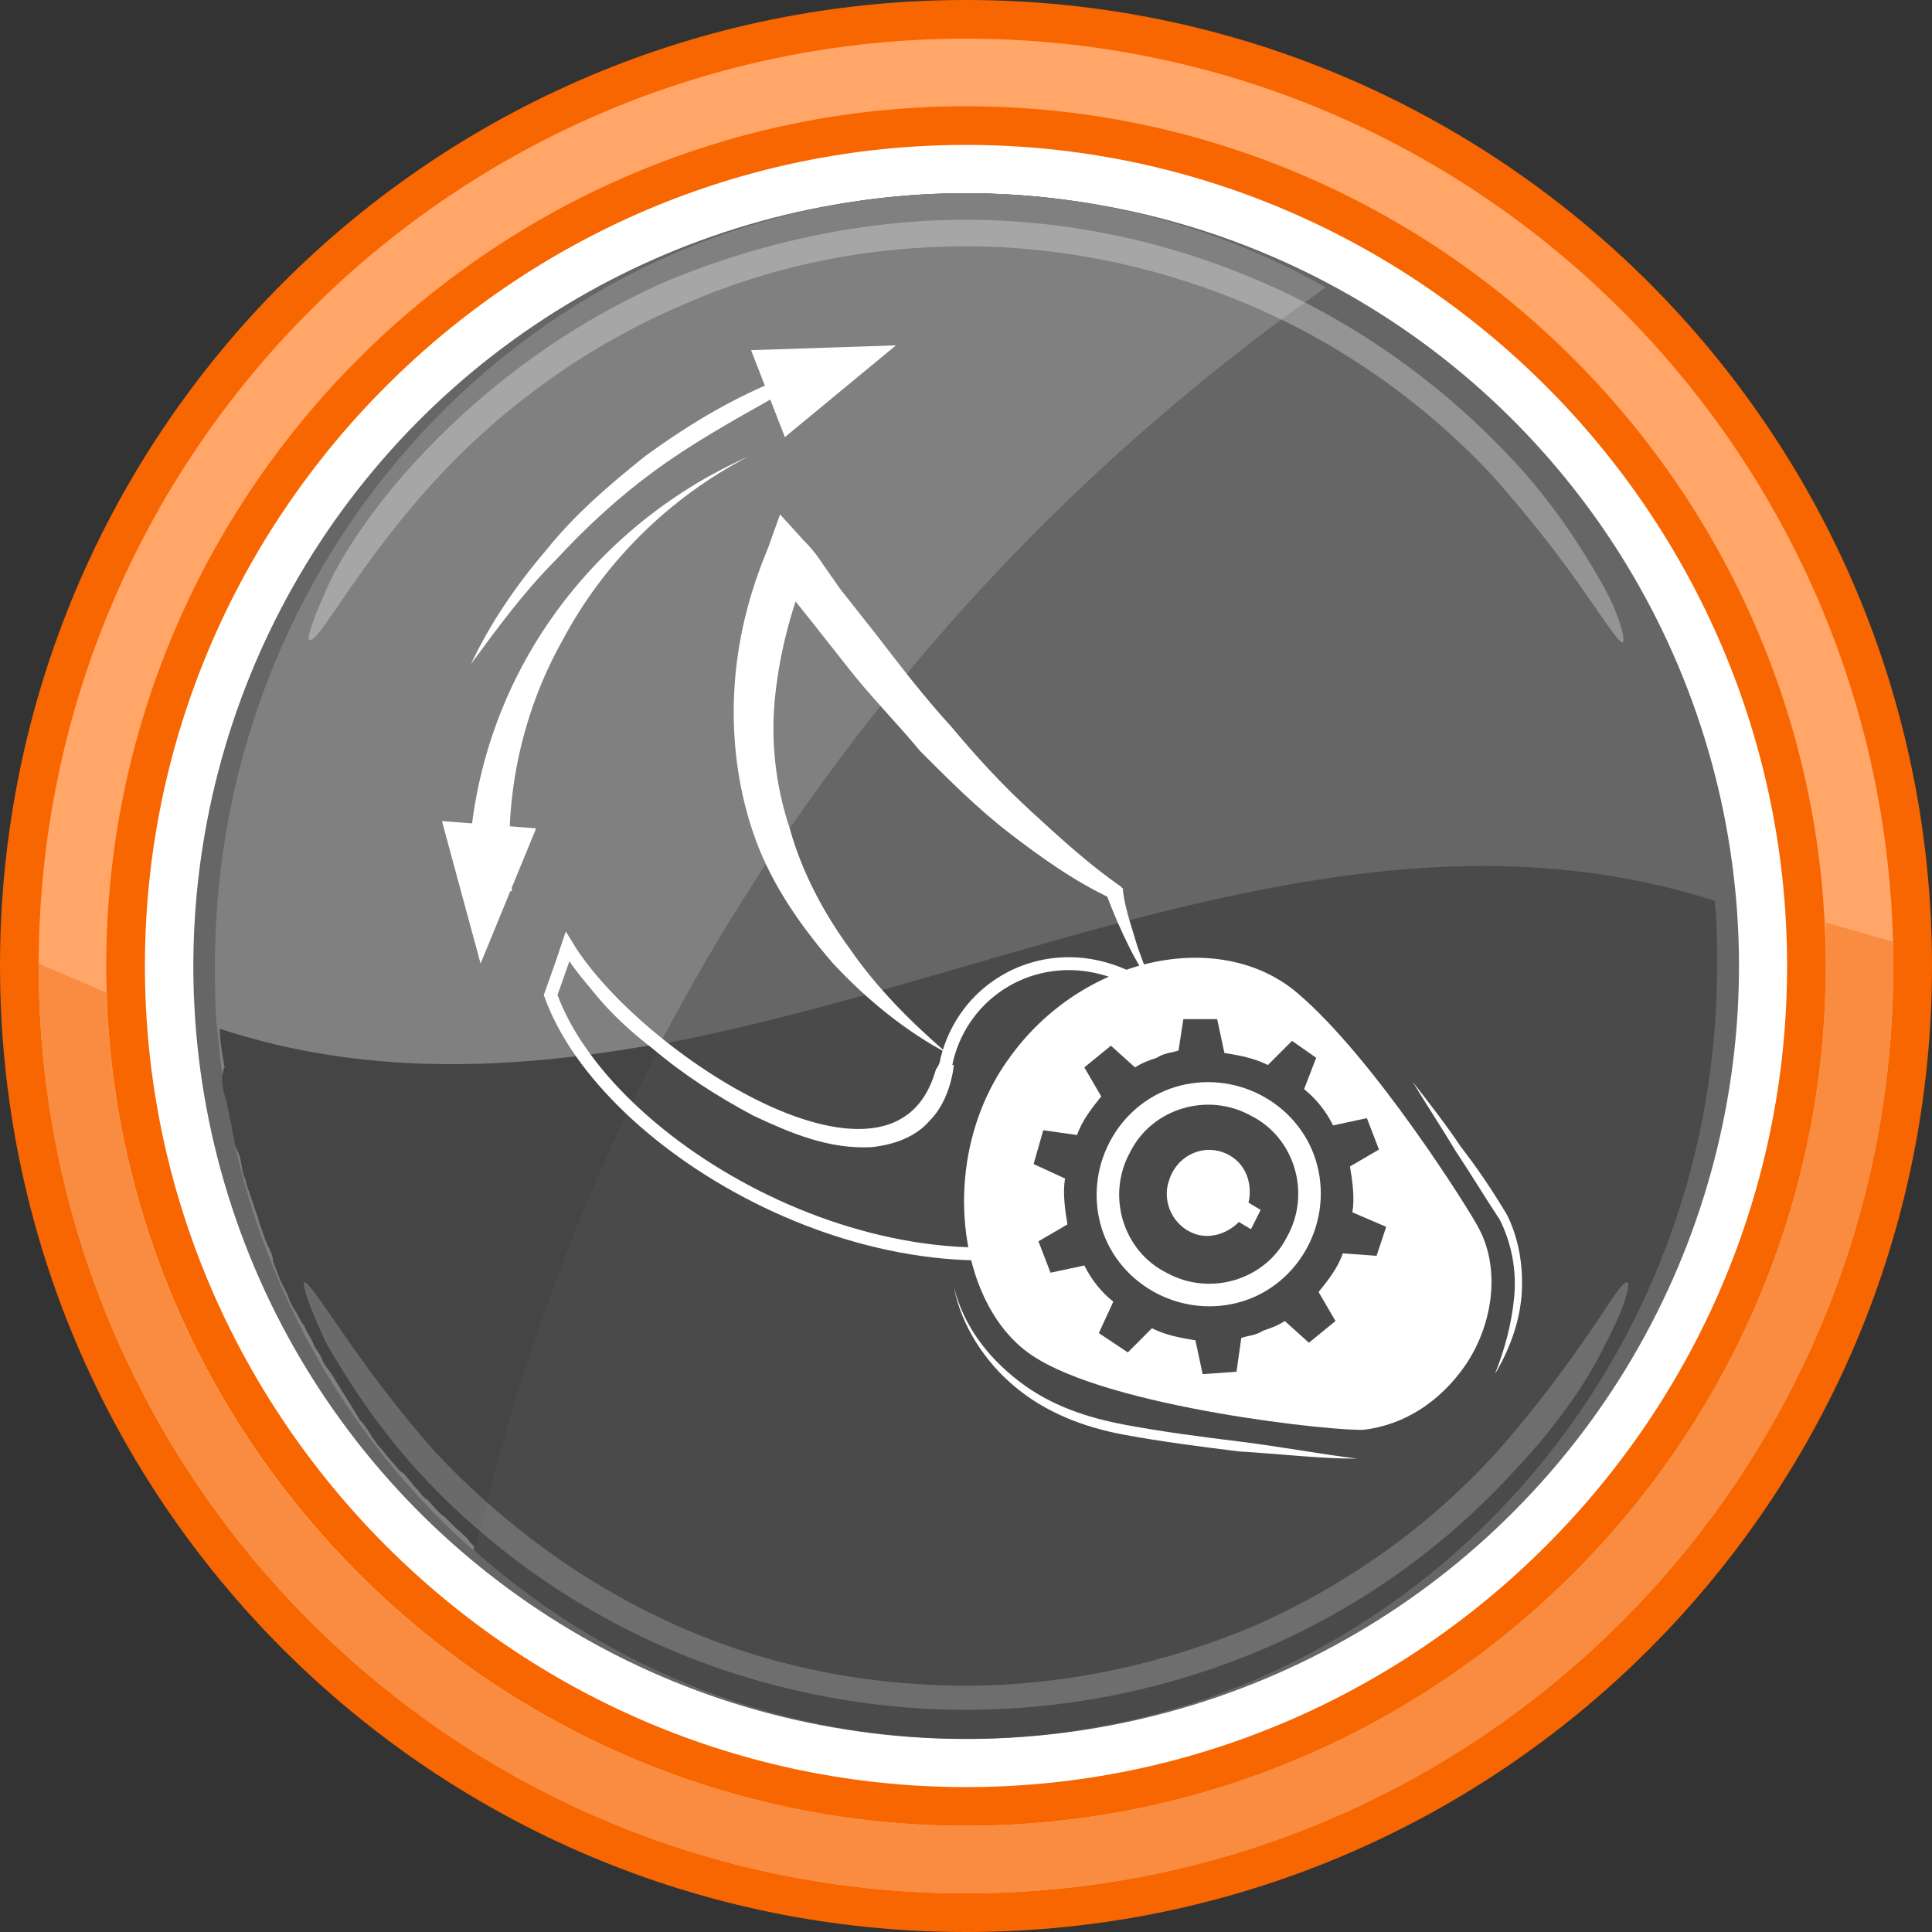 <?xml version="1.0" encoding="utf-8"?>
<!-- Generator: Adobe Illustrator 22.1.0, SVG Export Plug-In . SVG Version: 6.00 Build 0)  -->
<svg version="1.1" id="Layer_1" xmlns="http://www.w3.org/2000/svg" xmlns:xlink="http://www.w3.org/1999/xlink" x="0px" y="0px"
	 width="80px" height="80px" viewBox="0 0 80 80" style="enable-background:new 0 0 80 80;" xml:space="preserve">
<rect x="0" y="0" width="80" height="80" fill="#333333" stroke="none"/>
<style type="text/css">
	.st0{fill:#FFFFFF;}
	.st1{fill:#666666;}
	.st2{fill:#4A4A4A;}
	.st3{fill:#808080;}
	.st4{opacity:0.3;}
	.st5{fill:#454545;}
	.st6{opacity:0.2;}
	.st7{fill:#F76600;}
	.st8{fill:#FFA668;}
	.st9{fill:#F98C40;}
	.st10{fill:none;stroke:#FFFFFF;stroke-width:0.534;stroke-miterlimit:10;}
	.st11{fill:none;}
</style>
<g>
	<g>
		<ellipse transform="matrix(0.988 -0.156 0.156 0.988 -5.743 6.72)" class="st0" cx="40" cy="40" rx="35.4" ry="35.4"/>
		<g>
			<ellipse transform="matrix(0.189 -0.982 0.982 0.189 -6.833 71.727)" class="st1" cx="40" cy="40" rx="32" ry="32"/>
			<path class="st1" d="M71,37.3C69.7,20.9,56.3,8,40,8C22.8,8,8.9,22.3,8.9,40c0,0.9,0,1.8,0.1,2.7C29.6,49.3,50.4,30.7,71,37.3z"
				/>
			<path class="st2" d="M9,42.7C10.3,59.1,23.7,72,40,72c17.2,0,31.1-14.3,31.1-32c0-0.9,0-1.8-0.1-2.7C50.4,30.7,29.6,49.3,9,42.7z
				"/>
			<path class="st3" d="M54.9,11.9C50.5,9.4,45.4,8,40,8C22.8,8,8.9,22.3,8.9,40c0,0.9,0,1.8,0.1,2.7c0.7,8.6,4.6,16.2,10.6,21.5
				C24.5,42.6,37.4,24.2,54.9,11.9z"/>
			<g class="st4">
				<path class="st0" d="M12.8,26.5c-0.1-0.1,0.2-1,0.9-2.5c0.7-1.4,2-3.3,3.7-5.1c2.9-3.1,6.4-5.6,10.3-7.3
					C31.6,10,35.8,9.1,40,9.1c4.2,0,8.4,0.9,12.3,2.6c3.9,1.7,7.4,4.2,10.3,7.3c1.7,1.8,2.9,3.7,3.7,5.1c0.8,1.4,1,2.4,0.9,2.5
					c-0.1,0.1-0.7-0.8-1.6-2.1c-0.9-1.3-2.2-3-3.8-4.8c-2.8-3-6.2-5.4-9.9-7c-3.7-1.6-7.8-2.5-11.9-2.5c-4.1,0-8.1,0.8-11.9,2.5
					c-3.7,1.6-7.1,4-9.9,7c-1.6,1.7-2.9,3.5-3.8,4.8C13.5,25.8,13,26.6,12.8,26.5z"/>
			</g>
			<path class="st5" d="M9.2,44.7c0,0.3,0.1,0.7,0.2,1c0,0.2,0.1,0.4,0.1,0.6c0.1,0.3,0.1,0.6,0.2,0.9c0,0.2,0.1,0.4,0.2,0.6
				c0.1,0.3,0.1,0.6,0.2,0.9c0.1,0.2,0.1,0.4,0.2,0.6c0.1,0.3,0.2,0.6,0.3,0.9c0.1,0.2,0.1,0.4,0.2,0.6c0.1,0.3,0.2,0.6,0.3,0.8
				c0.1,0.2,0.2,0.4,0.2,0.6c0.1,0.3,0.2,0.5,0.3,0.8c0.1,0.2,0.2,0.4,0.3,0.6c0.1,0.3,0.2,0.5,0.4,0.8c0.1,0.2,0.2,0.4,0.3,0.5
				c0.1,0.3,0.3,0.5,0.4,0.8c0.1,0.2,0.2,0.3,0.3,0.5c0.1,0.3,0.3,0.5,0.5,0.8c0.1,0.2,0.2,0.3,0.3,0.5c0.2,0.3,0.3,0.5,0.5,0.8
				c0.1,0.2,0.2,0.3,0.3,0.5c0.2,0.2,0.4,0.5,0.5,0.7c0.1,0.1,0.2,0.3,0.3,0.4c0.2,0.2,0.4,0.5,0.6,0.7c0.1,0.1,0.2,0.3,0.4,0.4
				c0.2,0.2,0.4,0.5,0.6,0.7c0.1,0.1,0.2,0.3,0.4,0.4c0.2,0.2,0.4,0.5,0.7,0.7c0.1,0.1,0.2,0.2,0.4,0.4c0.2,0.2,0.5,0.4,0.7,0.7
				c0.1,0.1,0.2,0.2,0.2,0.2c1.7-7.4,4.3-14.4,7.7-20.9c-6.1,1.1-12.2,1.4-18.3-0.6c0,0.5,0.1,1,0.2,1.6C9.2,44.4,9.2,44.6,9.2,44.7
				z"/>
			<g class="st6">
				<path class="st0" d="M67.4,53.1c0.1,0.1-0.1,1-0.9,2.5c-0.7,1.5-2,3.4-3.7,5.2c-2.9,3.2-6.4,5.7-10.3,7.4
					c-3.9,1.7-8.2,2.6-12.5,2.6c-4.3,0-8.6-0.9-12.5-2.6c-3.9-1.7-7.5-4.3-10.3-7.4c-1.7-1.9-2.9-3.8-3.7-5.2
					c-0.7-1.5-1-2.4-0.9-2.5c0.1-0.1,0.7,0.8,1.6,2.1c0.9,1.3,2.2,3.1,3.8,4.9c2.8,3,6.2,5.5,10,7.2c3.8,1.7,7.9,2.5,12,2.5
					c4.1,0,8.2-0.9,12-2.5c3.8-1.7,7.2-4.1,10-7.2c1.6-1.8,2.9-3.6,3.8-4.9C66.7,53.9,67.2,53,67.4,53.1z"/>
			</g>
		</g>
		<g>
			<path class="st7" d="M40,80C17.9,80,0,62.1,0,40S17.9,0,40,0s40,17.9,40,40S62.1,80,40,80z M40,6C21.3,6,6,21.3,6,40
				s15.3,34,34,34s34-15.3,34-34S58.7,6,40,6z"/>
		</g>
		<g>
			<path class="st8" d="M40,78.4C18.8,78.4,1.6,61.2,1.6,40S18.8,1.6,40,1.6S78.4,18.8,78.4,40S61.2,78.4,40,78.4z M40,4.4
				C20.4,4.4,4.4,20.4,4.4,40s16,35.6,35.6,35.6s35.6-16,35.6-35.6S59.6,4.4,40,4.4z"/>
		</g>
		<path class="st9" d="M75.6,38.2c0,0.6,0,1.2,0,1.8c0,19.6-16,35.6-35.6,35.6c-19.3,0-35-15.4-35.6-34.5l-2.8-1.2c0,0,0,0.1,0,0.1
			c0,21.2,17.2,38.4,38.4,38.4S78.4,61.2,78.4,40c0-0.3,0-0.7,0-1L75.6,38.2z"/>
	</g>
	<g>
		<g>
			<path class="st0" d="M39.2,43.6c-1.7-0.9-3.3-2.2-4.7-3.7c-1.3-1.5-2.5-3.2-3.2-5.1c-0.7-1.9-1-4-0.9-6.1c0.1-2.1,0.6-4.1,1.4-6
				l0.5-1.4l1,1.1c0.4,0.4,0.6,0.7,0.8,1l0.7,1l1.5,1.9c1,1.3,2,2.6,3.1,3.8c1,1.2,2.1,2.4,3.3,3.5c1.2,1.1,2.4,2.2,3.7,3.1l0.1,0.1
				l0,0.1c0.1,0.8,0.4,1.6,0.6,2.3c0.3,0.8,0.5,1.5,1,2.2c-0.3-0.3-0.5-0.6-0.7-1c-0.2-0.4-0.4-0.7-0.6-1.1c-0.4-0.8-0.7-1.5-1-2.3
				l0.2,0.2c-1.5-0.7-2.9-1.7-4.2-2.7c-1.3-1-2.5-2.2-3.7-3.4C37.2,30,36,28.8,35,27.5l-1.5-1.9l-0.8-1c-0.2-0.3-0.5-0.7-0.7-0.9
				l1.5-0.3c-0.7,1.7-1.2,3.5-1.4,5.4c-0.2,1.8,0,3.7,0.6,5.5c0.5,1.8,1.4,3.5,2.5,5C36.3,40.9,37.7,42.3,39.2,43.6z"/>
		</g>
		<path class="st10" d="M39.2,43.9c0.7-2.9,3.6-4.6,6.5-3.8s4.6,3.6,3.8,6.5c-0.5,1.9-2.1,3.9-3.8,4.5c-9,3.2-20.6-3.5-22.9-9.9
			c0.4-1.1,0.7-2,0.7-2c2.8,4.6,13.6,11.7,15.5,5.2C39.2,44.1,39.2,43.9,39.2,43.9z"/>
		<g>
			<path class="st0" d="M23.7,39.8c0.9,1.4,2.2,2.5,3.5,3.5c1.3,1,2.7,1.9,4.2,2.6c1.5,0.7,3.1,1.2,4.7,1.1c0.8,0,1.6-0.3,2.1-0.8
				c0.6-0.5,0.9-1.3,1.2-2.1l0.1,0c-0.1,0.8-0.4,1.7-1,2.3c-0.6,0.7-1.5,1-2.4,1.1c-1.8,0.1-3.4-0.6-4.9-1.3
				c-1.5-0.8-2.9-1.7-4.2-2.8C25.7,42.4,24.5,41.2,23.7,39.8L23.7,39.8z"/>
		</g>
		<g>
			<g>
				<path class="st11" d="M31.9,25.5"/>
			</g>
			<g>
				<path class="st11" d="M30.6,20.6"/>
			</g>
		</g>
		<g>
			<path class="st0" d="M31,18.9c-3.3,1.7-6,4.4-7.7,7.6c-1.8,3.2-2.5,6.9-2.1,10.4L19.4,37c-0.1-3.9,1-7.7,3.1-10.9
				C24.6,22.9,27.6,20.4,31,18.9z"/>
		</g>
		<g>
			<path class="st0" d="M36.9,14.4c-1.8,0.6-3.5,1.3-5.1,2.2c-1.6,0.9-3.2,1.8-4.7,2.9c-1.5,1.1-2.8,2.3-4.1,3.7
				c-1.3,1.3-2.4,2.8-3.5,4.3c0.8-1.7,1.9-3.3,3.1-4.7c1.2-1.5,2.6-2.7,4.1-3.9c1.5-1.1,3.1-2.1,4.9-2.9
				C33.2,15.3,35,14.7,36.9,14.4z"/>
		</g>
		<path class="st0" d="M56.5,59.2c1.6-0.2,3.1-1.1,4.2-2.7c1.2-1.8,1.4-4.1,0.5-5.7c-0.3-0.6-4.3-7-7.5-9.7
			c-3.2-2.7-8.9-1.5-11.9,2.7c-3,4.1-2.2,10.2,0.9,12.3C45.9,58.3,55.5,59.3,56.5,59.2z"/>
		<g>
			<path class="st2" d="M48.8,43.5c-0.3,0.1-0.6,0.1-0.9,0.3c-0.3,0.1-0.6,0.2-0.9,0.4l-1-0.9l-1.1,0.9l0.7,1.2
				c-0.4,0.5-0.8,1-1,1.6l-1.4-0.2l-0.4,1.4l1.3,0.6c-0.1,0.6,0,1.3,0.1,1.9l-1.2,0.7l0.5,1.3l1.4-0.3c0.3,0.6,0.7,1.1,1.2,1.5
				l-0.6,1.3l1.2,0.8l1-1c0.6,0.3,1.2,0.4,1.8,0.5l0.3,1.4l1.4-0.1l0.2-1.4c0.3-0.1,0.6-0.1,0.9-0.3c0.3-0.1,0.6-0.2,0.9-0.4l1,0.9
				l1.1-0.9l-0.7-1.2c0.4-0.5,0.8-1,1-1.6l1.4,0.1l0.4-1.2L56,50.2c0.1-0.6,0-1.3-0.1-1.9l1.2-0.7l-0.5-1.3l-1.4,0.3
				c-0.3-0.6-0.7-1.1-1.2-1.5l0.5-1.3l-1-0.7l-1,1c-0.6-0.3-1.2-0.4-1.8-0.5l-0.3-1.4L49,42.2L48.8,43.5z M49.1,44.9
				c2.5-0.5,5,1.1,5.5,3.6c0.5,2.5-1.1,5-3.6,5.5c-2.5,0.5-5-1.1-5.5-3.6C45,47.9,46.6,45.4,49.1,44.9z"/>
			<path class="st11" d="M48.2,44.7c2.5-0.5,5,1.1,5.5,3.6c0.5,2.5-1.1,5-3.6,5.5c-2.5,0.5-5-1.1-5.5-3.6
				C44.1,47.7,45.7,45.2,48.2,44.7z"/>
			<path class="st2" d="M46.8,47.7c-1,1.8-0.3,4.1,1.5,5c1.8,1,4.1,0.3,5-1.5c1-1.8,0.3-4.1-1.5-5C50,45.2,47.7,45.9,46.8,47.7z
				 M50.6,47.7c0.9,0.3,1.3,1.2,1.1,2.1l0.5,0.3l-0.4,0.8l-0.5-0.3c-0.5,0.5-1.2,0.7-1.8,0.5c-0.9-0.3-1.4-1.3-1.1-2.2
				C48.7,47.9,49.7,47.4,50.6,47.7z"/>
		</g>
		<polygon class="st0" points="37.1,14.3 31.1,14.5 32.5,18.1 		"/>
		<polygon class="st0" points="19.9,39.9 22.2,34.3 18.3,34 		"/>
		<g>
			<path class="st0" d="M39.5,53.3c0.4,1.6,1.4,2.9,2.7,3.9c1.3,1,2.8,1.5,4.4,1.8c1.6,0.3,3.2,0.5,4.8,0.7c1.6,0.2,3.2,0.5,4.8,0.7
				c-1.6,0-3.2-0.2-4.9-0.3c-1.6-0.2-3.2-0.4-4.8-0.7c-1.6-0.3-3.2-0.9-4.5-2C40.8,56.4,39.8,54.9,39.5,53.3z"/>
		</g>
		<g>
			<path class="st0" d="M58.5,44.8c0.7,0.9,1.4,1.8,2,2.7c0.7,0.9,1.3,1.8,1.9,2.8c0.5,1,0.7,2.2,0.6,3.4c-0.1,1.1-0.5,2.2-1.1,3.2
				c0.4-1,0.7-2.1,0.8-3.2c0.1-1.1-0.1-2.2-0.6-3.2c-0.6-0.9-1.2-1.9-1.8-2.8C59.7,46.7,59.1,45.8,58.5,44.8z"/>
		</g>
	</g>
</g>
</svg>
